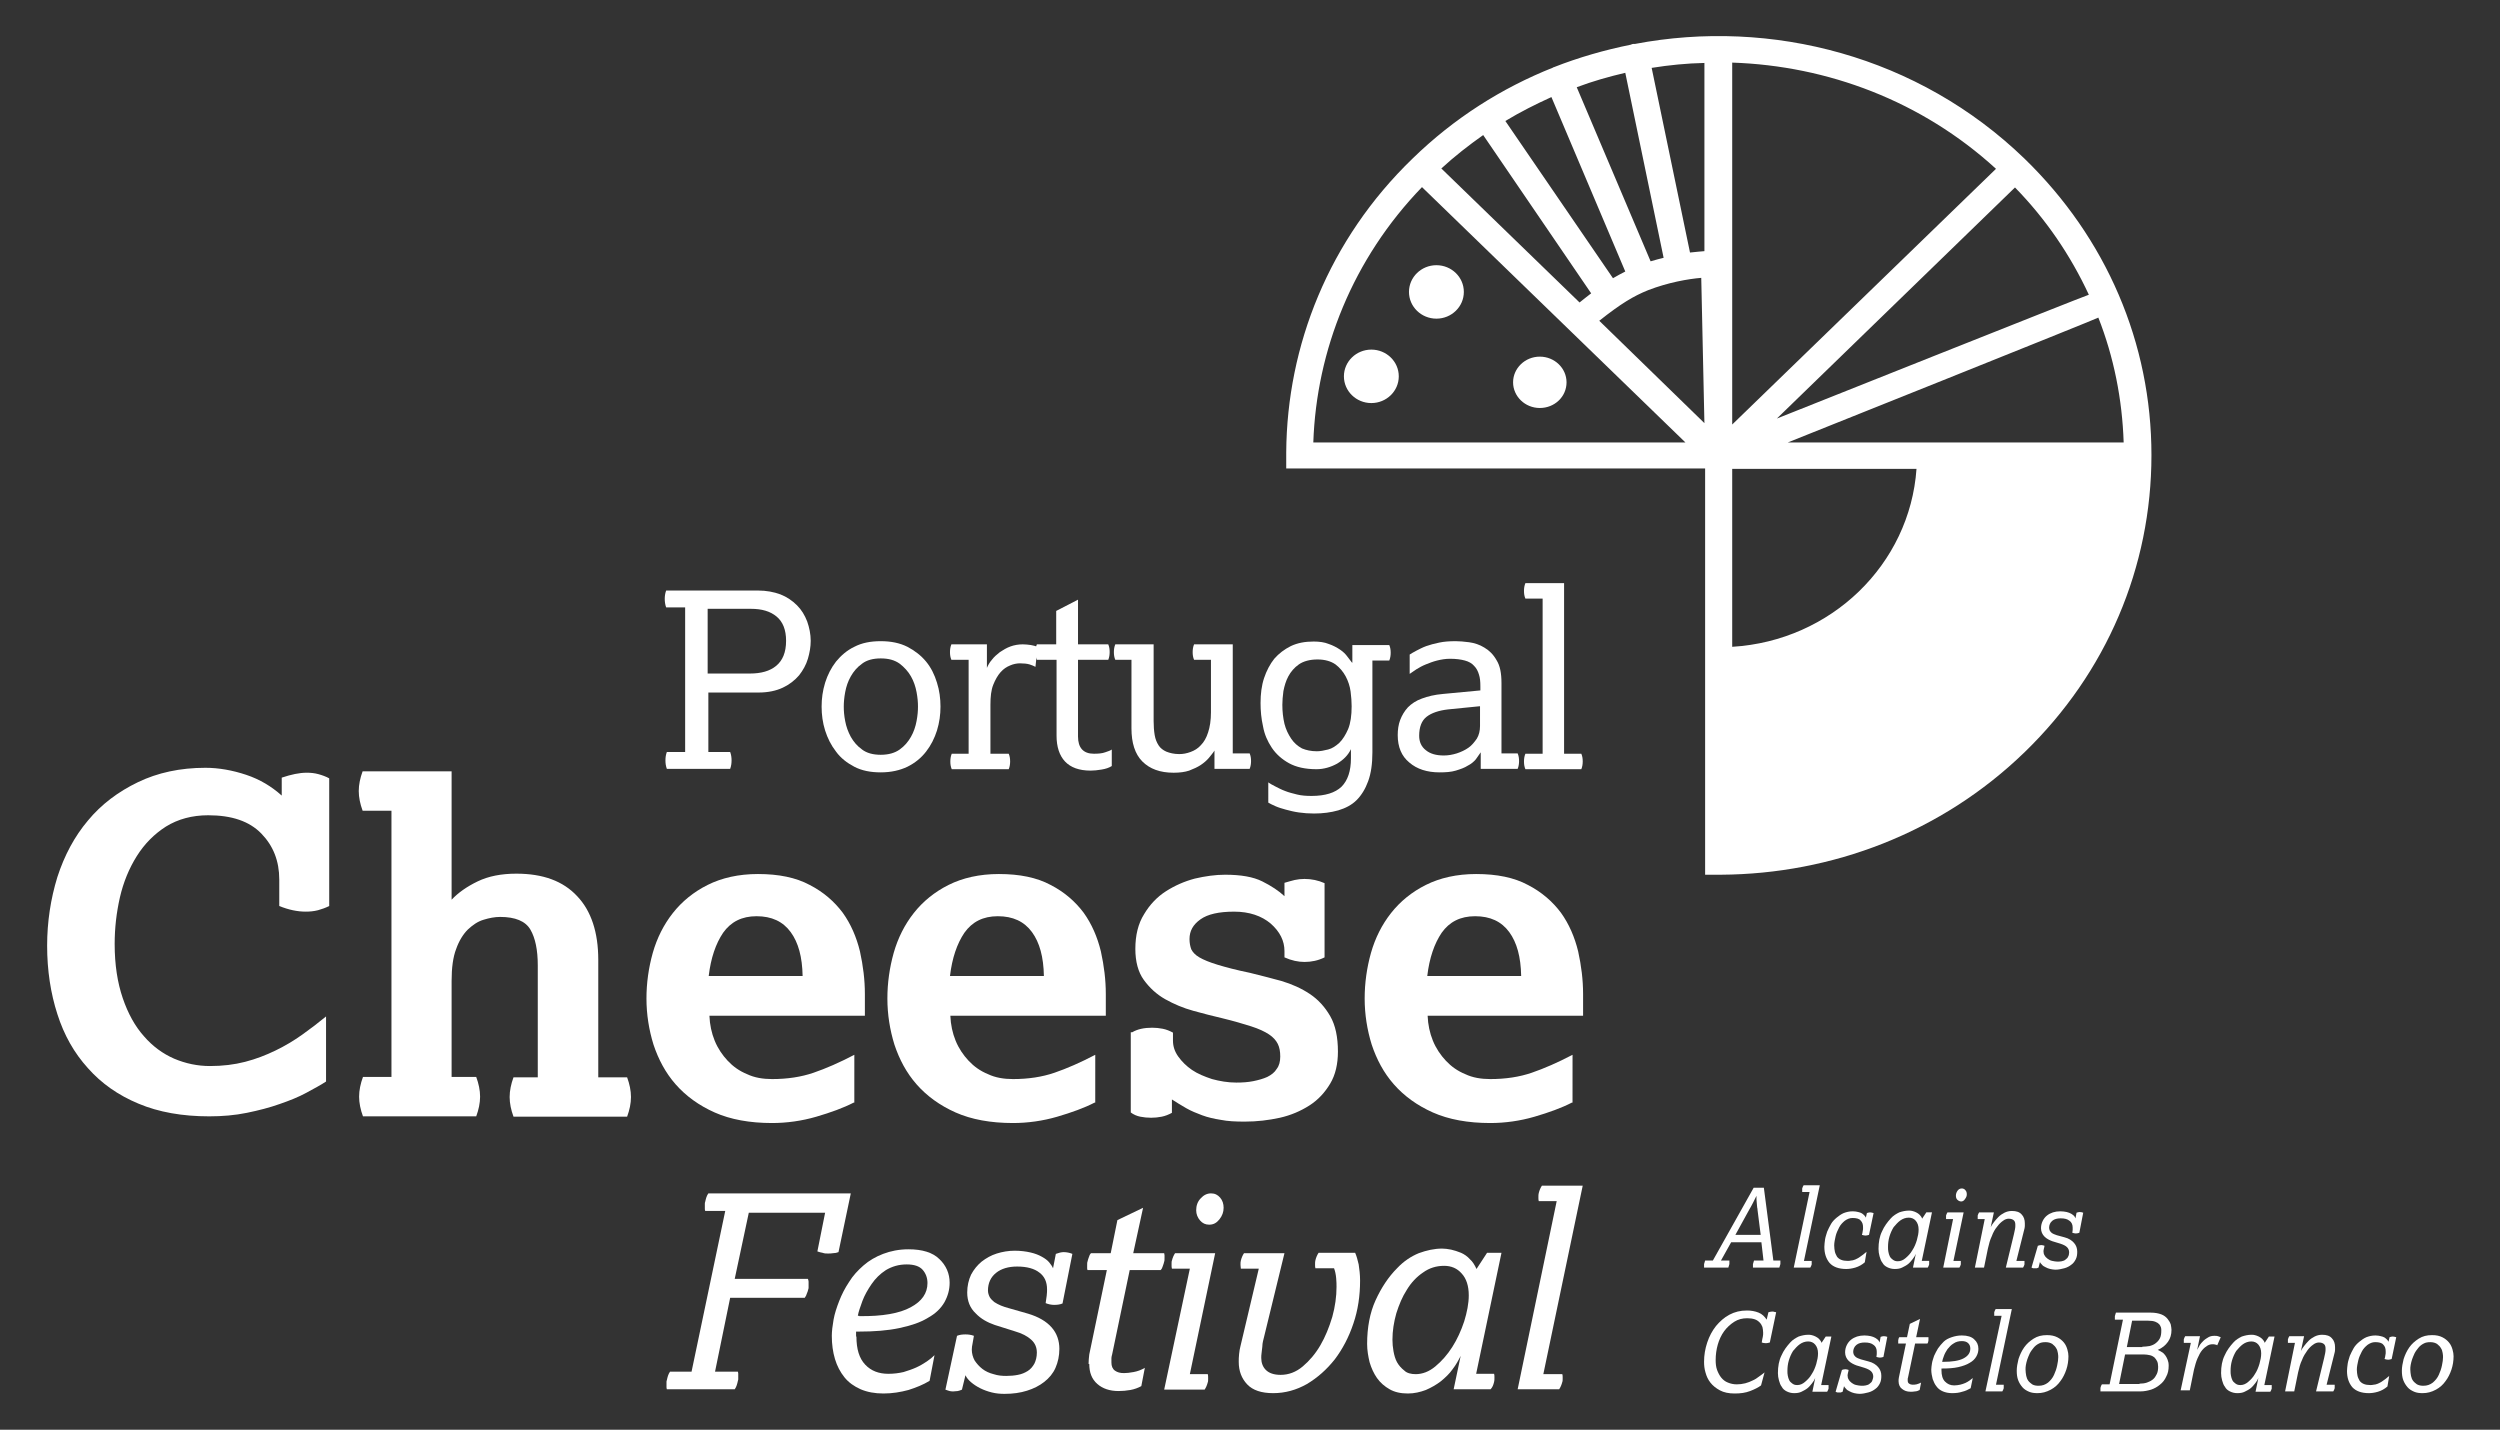 <svg xmlns="http://www.w3.org/2000/svg" xmlns:xlink="http://www.w3.org/1999/xlink" id="Layer_1" x="0px" y="0px" width="710.8px" height="406.5px" viewBox="0 0 710.8 406.5" style="enable-background:new 0 0 710.8 406.5;" xml:space="preserve"><rect x="0" y="0" width="710.8" height="406.5" fill="#333333" stroke="none"/><style type="text/css">	.st0{fill:#FFFFFF;}</style><g>	<path class="st0" d="M487,358.4l11.6-20.7h2.9l2.7,20.7h2c0,0.1,0,0.2,0,0.3v0.3v0.2c0,0.1,0,0.2,0,0.2c-0.1,0.4-0.2,0.7-0.3,1  h-7.5c0-0.1,0-0.2,0-0.3v-0.3v-0.2c0-0.1,0-0.2,0-0.2c0.1-0.4,0.2-0.7,0.3-1h2.7l-0.6-5.2h-8.6l-2.9,5.2h2.4c0,0.1,0,0.2,0,0.3v0.3  v0.2c0,0.1,0,0.2,0,0.2c-0.1,0.4-0.2,0.7-0.3,1h-6.9c0-0.1,0-0.2,0-0.3v-0.3v-0.2c0-0.1,0-0.2,0-0.2c0.1-0.4,0.2-0.7,0.3-1H487z   M500.6,351.1l-0.9-7.1c0-0.1,0-0.4-0.1-0.7c0-0.3-0.1-0.7-0.1-1.1c0-0.4-0.1-0.8-0.1-1.2c0-0.4,0-0.7,0-1c-0.3,0.6-0.6,1.2-1,2  c-0.4,0.7-0.7,1.4-1.1,2l-3.9,7.1H500.6z"></path>	<path class="st0" d="M514.5,338.9h-2.1c0-0.1,0-0.3,0-0.5c0-0.2,0-0.4,0-0.5c0.1-0.3,0.2-0.6,0.4-0.9h4.6l-4.5,21.5h2.2  c0,0.1,0,0.3,0,0.5c0,0.2,0,0.4,0,0.5c-0.1,0.3-0.2,0.6-0.4,0.9H510L514.5,338.9z"></path>	<path class="st0" d="M530.2,358.9c-0.8,0.7-1.7,1.2-2.7,1.5c-1,0.3-1.9,0.4-2.6,0.4c-2.1,0-3.7-0.6-4.7-1.7c-1-1.2-1.5-2.7-1.5-4.6  c0-0.6,0.1-1.3,0.2-2.1c0.1-0.7,0.4-1.5,0.6-2.2c0.3-0.7,0.7-1.5,1.1-2.2c0.4-0.7,1-1.3,1.6-1.8c0.6-0.5,1.3-1,2-1.3  c0.8-0.3,1.6-0.5,2.6-0.5c0.6,0,1.1,0.1,1.5,0.2c0.4,0.1,0.8,0.2,1.1,0.4c0.3,0.2,0.5,0.4,0.7,0.6c0.2,0.2,0.3,0.4,0.4,0.6l0.3-1.3  c0.3-0.1,0.6-0.2,0.9-0.2c0.3,0,0.6,0.1,1,0.2l-1.3,6.2c-0.3,0.1-0.7,0.2-1,0.2c-0.3,0-0.7-0.1-1-0.2c0-0.1,0-0.3,0.1-0.4  c0-0.2,0.1-0.4,0.1-0.6c0-0.2,0.1-0.4,0.1-0.6c0-0.2,0-0.4,0-0.6c0-0.8-0.2-1.4-0.7-1.9c-0.4-0.5-1.2-0.7-2.3-0.7  c-0.8,0-1.5,0.3-2.2,0.8c-0.6,0.5-1.2,1.1-1.6,1.9c-0.4,0.8-0.8,1.6-1,2.5c-0.2,0.9-0.4,1.8-0.4,2.6c0,0.7,0.1,1.3,0.2,1.8  c0.1,0.5,0.4,1,0.6,1.4c0.3,0.4,0.7,0.7,1.2,0.9c0.5,0.2,1.1,0.3,1.8,0.3c0.3,0,0.6,0,1-0.1c0.3,0,0.7-0.1,1.2-0.3  c0.4-0.2,0.9-0.4,1.4-0.8c0.5-0.3,1.1-0.8,1.8-1.4L530.2,358.9z"></path>	<path class="st0" d="M544.7,356.5c-0.2,0.5-0.5,1-0.9,1.5c-0.4,0.5-0.8,1-1.3,1.4c-0.5,0.4-1.1,0.7-1.7,1c-0.6,0.3-1.3,0.4-2.1,0.4  c-0.8,0-1.5-0.2-2.1-0.5c-0.6-0.3-1.1-0.7-1.4-1.3c-0.4-0.5-0.6-1.1-0.8-1.8c-0.2-0.7-0.3-1.4-0.3-2.1c0-1.9,0.3-3.6,1-5  c0.6-1.4,1.5-2.6,2.5-3.7c0.7-0.8,1.6-1.3,2.4-1.7c0.9-0.3,1.8-0.5,2.7-0.5c0.3,0,0.7,0,1,0.1c0.4,0.1,0.7,0.2,1.1,0.4  c0.4,0.2,0.7,0.4,1,0.7c0.3,0.3,0.6,0.7,0.7,1.1l1.2-1.8h1.6l-2.9,13.8h2.1c0,0.1,0,0.3,0,0.5c0,0.2,0,0.4,0,0.5  c-0.1,0.3-0.2,0.6-0.4,0.9h-4.2L544.7,356.5z M539.6,358.6c0.8,0,1.5-0.3,2.2-0.9c0.7-0.6,1.4-1.3,1.9-2.2c0.6-0.9,1-1.9,1.3-2.9  c0.3-1.1,0.5-2,0.5-3c0-1.1-0.3-1.9-0.8-2.5c-0.5-0.6-1.2-0.9-2-0.9c-0.9,0-1.7,0.3-2.4,0.8c-0.7,0.5-1.3,1.2-1.9,1.9  c-0.5,0.8-0.9,1.7-1.2,2.7c-0.3,1-0.4,2-0.4,3c0,0.4,0,0.9,0.1,1.3c0.1,0.5,0.2,0.9,0.4,1.3c0.2,0.4,0.5,0.7,0.8,0.9  C538.6,358.5,539,358.6,539.6,358.6"></path>	<path class="st0" d="M555.3,346.6h-2c0-0.1,0-0.3,0-0.5c0-0.2,0-0.4,0-0.5c0.1-0.3,0.2-0.6,0.4-0.9h4.6l-2.9,13.8h2.1  c0,0.1,0,0.3,0,0.5c0,0.2,0,0.4,0,0.5c-0.1,0.3-0.2,0.6-0.4,0.9h-4.6L555.3,346.6z M557.6,341.6c-0.4,0-0.8-0.2-1.1-0.5  c-0.3-0.3-0.4-0.7-0.4-1.2c0-0.5,0.2-1,0.5-1.4c0.3-0.4,0.7-0.6,1.2-0.6c0.4,0,0.8,0.2,1,0.5c0.3,0.3,0.4,0.7,0.4,1.2  c0,0.5-0.2,0.9-0.5,1.3C558.4,341.4,558,341.6,557.6,341.6"></path>	<path class="st0" d="M564.3,346.6h-2c0-0.1,0-0.3,0-0.5c0-0.2,0-0.4,0-0.5c0.1-0.3,0.2-0.6,0.4-0.9h4.2l-0.9,4.2  c0.2-0.4,0.5-0.9,0.9-1.4c0.4-0.5,0.8-1,1.3-1.5c0.5-0.5,1.1-0.9,1.7-1.2c0.6-0.3,1.3-0.5,2.1-0.5c1.3,0,2.2,0.3,2.8,1  c0.6,0.6,0.9,1.5,0.9,2.5c0,0.2,0,0.5,0,0.8c0,0.4-0.1,0.7-0.2,1.1l-2.2,8.8h2.3c0,0.1,0,0.3,0,0.5c0,0.2,0,0.4,0,0.5  c-0.1,0.3-0.2,0.6-0.4,0.9h-4.9l2.3-9.5c0.1-0.5,0.2-0.9,0.3-1.4c0.1-0.4,0.1-0.8,0.1-1.2c0-0.6-0.1-1-0.4-1.3  c-0.3-0.3-0.8-0.5-1.5-0.5c-0.5,0-1.1,0.2-1.6,0.6c-0.6,0.4-1.2,1-1.7,1.7c-0.6,0.7-1.1,1.6-1.5,2.7c-0.5,1-0.8,2.2-1.1,3.5  l-1.1,5.4h-2.6L564.3,346.6z"></path>	<path class="st0" d="M579.4,354.2c0.3-0.1,0.6-0.2,1-0.2c0.3,0,0.6,0.1,0.9,0.2c-0.1,0.4-0.1,0.7-0.2,0.9c0,0.2-0.1,0.4-0.1,0.6  c0,0.5,0.1,0.9,0.3,1.2c0.2,0.4,0.5,0.7,0.9,1c0.4,0.3,0.8,0.5,1.3,0.6c0.5,0.1,1,0.2,1.4,0.2c0.5,0,0.9,0,1.3-0.1  c0.4-0.1,0.8-0.2,1.1-0.5c0.3-0.2,0.6-0.5,0.7-0.8c0.2-0.3,0.3-0.8,0.3-1.2c0-0.6-0.2-1.1-0.6-1.5c-0.4-0.4-1-0.7-1.9-1l-2.3-0.7  c-0.8-0.3-1.6-0.7-2.2-1.3c-0.6-0.6-1-1.4-1-2.4c0-0.8,0.2-1.5,0.5-2.1c0.3-0.6,0.7-1.1,1.2-1.5c0.5-0.4,1.1-0.7,1.7-0.9  c0.7-0.2,1.3-0.3,2.1-0.3c0.7,0,1.3,0.1,1.8,0.2c0.5,0.1,0.9,0.3,1.3,0.5c0.3,0.2,0.6,0.4,0.8,0.6c0.2,0.2,0.3,0.5,0.4,0.7l0.3-1.6  c0.3-0.1,0.6-0.2,0.9-0.2c0.4,0,0.7,0.1,1,0.2l-1.1,5.7c-0.3,0.1-0.6,0.2-1,0.2c-0.3,0-0.7-0.1-1-0.2c0-0.2,0.1-0.5,0.1-0.8  c0-0.3,0-0.6,0-0.7c0-0.8-0.3-1.5-0.9-1.9c-0.6-0.5-1.4-0.7-2.5-0.7c-1,0-1.8,0.2-2.4,0.7c-0.6,0.5-0.9,1.2-0.9,2  c0,0.3,0.1,0.5,0.2,0.8c0.1,0.2,0.3,0.4,0.5,0.6c0.2,0.2,0.5,0.3,0.7,0.4c0.3,0.1,0.6,0.2,0.8,0.3l2.2,0.6c1.2,0.3,2.1,0.9,2.7,1.6  c0.6,0.7,0.9,1.5,0.9,2.5c0,0.8-0.1,1.5-0.4,2.1c-0.3,0.6-0.7,1.2-1.3,1.6c-0.5,0.4-1.2,0.8-2,1c-0.8,0.2-1.6,0.4-2.5,0.4  c-0.5,0-1-0.1-1.5-0.2c-0.5-0.1-0.9-0.3-1.3-0.5c-0.4-0.2-0.8-0.4-1-0.7c-0.3-0.3-0.5-0.5-0.6-0.8l-0.4,1.6  c-0.2,0.1-0.3,0.1-0.5,0.2c-0.1,0-0.3,0-0.5,0s-0.3,0-0.5,0c-0.1,0-0.3-0.1-0.5-0.2L579.4,354.2z"></path>	<path class="st0" d="M500.7,393.9c-0.8,0.6-1.8,1.1-3.1,1.6c-1.3,0.5-2.7,0.7-4.4,0.7c-1.7,0-3.1-0.3-4.2-0.9  c-1.1-0.6-2-1.3-2.7-2.2c-0.7-0.9-1.1-1.8-1.4-2.9c-0.3-1-0.4-2-0.4-3c0-1.9,0.3-3.7,0.9-5.5c0.6-1.8,1.4-3.3,2.5-4.7  c1.1-1.3,2.3-2.4,3.8-3.2c1.5-0.8,3.1-1.2,5-1.2c1.2,0,2.3,0.2,3.3,0.6c1,0.4,1.7,1.1,2.3,2l0.5-2.1c0.4-0.1,0.7-0.2,1.1-0.2  c0.2,0,0.4,0,0.6,0.1c0.2,0,0.4,0.1,0.5,0.1l-1.8,8.6c-0.4,0.1-0.8,0.2-1.1,0.2c-0.5,0-0.9-0.1-1.2-0.2c0.1-0.7,0.2-1.2,0.3-1.6  c0.1-0.4,0.1-0.8,0.1-1.2c0-0.6-0.1-1.1-0.2-1.6c-0.2-0.5-0.4-0.9-0.8-1.3c-0.4-0.4-0.8-0.7-1.4-0.9c-0.6-0.2-1.3-0.3-2.1-0.3  c-1.4,0-2.6,0.3-3.7,1c-1.1,0.7-2.1,1.6-2.9,2.7c-0.8,1.1-1.4,2.4-1.8,3.8c-0.4,1.4-0.6,2.9-0.6,4.4c0,1,0.1,2,0.4,2.8  c0.3,0.8,0.7,1.6,1.2,2.2c0.5,0.6,1.1,1.1,1.9,1.4c0.7,0.3,1.6,0.5,2.5,0.5c0.8,0,1.6-0.1,2.4-0.3c0.8-0.2,1.5-0.5,2.1-0.8  c0.7-0.3,1.3-0.7,1.8-1.1c0.6-0.4,1.1-0.8,1.6-1.2L500.7,393.9z"></path>	<path class="st0" d="M516.1,391.8c-0.2,0.5-0.5,1-0.9,1.5c-0.4,0.5-0.8,1-1.3,1.4c-0.5,0.4-1.1,0.7-1.7,1c-0.6,0.3-1.3,0.4-2.1,0.4  c-0.8,0-1.5-0.2-2.1-0.5c-0.6-0.3-1.1-0.7-1.4-1.3c-0.4-0.5-0.6-1.1-0.8-1.8c-0.2-0.7-0.3-1.4-0.3-2.1c0-1.9,0.3-3.6,1-5  c0.6-1.4,1.5-2.6,2.5-3.7c0.7-0.8,1.6-1.3,2.4-1.7c0.9-0.3,1.8-0.5,2.7-0.5c0.3,0,0.7,0,1,0.1c0.4,0.1,0.7,0.2,1.1,0.4  c0.4,0.2,0.7,0.4,1,0.7c0.3,0.3,0.6,0.7,0.7,1.1l1.2-1.8h1.6l-2.9,13.8h2.1c0,0.1,0,0.3,0,0.5c0,0.2,0,0.4,0,0.5  c-0.1,0.3-0.2,0.6-0.4,0.9h-4.2L516.1,391.8z M511,393.8c0.8,0,1.5-0.3,2.2-0.9c0.7-0.6,1.4-1.3,1.9-2.2c0.6-0.9,1-1.9,1.3-2.9  c0.3-1.1,0.5-2,0.5-3c0-1.1-0.3-1.9-0.8-2.5c-0.5-0.6-1.2-0.9-2-0.9c-0.9,0-1.7,0.3-2.4,0.8c-0.7,0.5-1.3,1.2-1.9,1.9  c-0.5,0.8-0.9,1.7-1.2,2.7c-0.3,1-0.4,2-0.4,3c0,0.4,0,0.9,0.1,1.3c0.1,0.5,0.2,0.9,0.4,1.3c0.2,0.4,0.5,0.7,0.8,0.9  C510,393.7,510.4,393.8,511,393.8"></path>	<path class="st0" d="M523.7,389.5c0.3-0.1,0.6-0.2,1-0.2c0.3,0,0.6,0.1,0.9,0.2c-0.1,0.4-0.1,0.7-0.2,0.9c0,0.2-0.1,0.4-0.1,0.6  c0,0.5,0.1,0.9,0.3,1.2c0.2,0.4,0.5,0.7,0.9,1c0.4,0.3,0.8,0.5,1.3,0.6c0.5,0.1,1,0.2,1.4,0.2c0.5,0,0.9,0,1.3-0.1  c0.4-0.1,0.8-0.2,1.1-0.5c0.3-0.2,0.6-0.5,0.7-0.8s0.3-0.8,0.3-1.2c0-0.6-0.2-1.1-0.6-1.5c-0.4-0.4-1-0.7-1.9-1l-2.3-0.7  c-0.8-0.3-1.6-0.7-2.2-1.3c-0.6-0.6-1-1.4-1-2.4c0-0.8,0.2-1.5,0.5-2.1c0.3-0.6,0.7-1.1,1.2-1.5c0.5-0.4,1.1-0.7,1.7-0.9  c0.7-0.2,1.3-0.3,2.1-0.3c0.7,0,1.3,0.1,1.8,0.2c0.5,0.1,0.9,0.3,1.3,0.5c0.3,0.2,0.6,0.4,0.8,0.6c0.2,0.2,0.3,0.5,0.4,0.7l0.3-1.6  c0.3-0.1,0.6-0.2,0.9-0.2c0.4,0,0.7,0.1,1,0.2l-1.1,5.7c-0.3,0.1-0.6,0.2-1,0.2c-0.3,0-0.7-0.1-1-0.2c0-0.2,0.1-0.5,0.1-0.8  c0-0.3,0-0.6,0-0.7c0-0.8-0.3-1.5-0.9-1.9c-0.6-0.5-1.4-0.7-2.5-0.7c-1,0-1.8,0.2-2.4,0.7c-0.6,0.5-0.9,1.2-0.9,2  c0,0.3,0.1,0.5,0.2,0.8c0.1,0.2,0.3,0.4,0.5,0.6c0.2,0.2,0.5,0.3,0.7,0.4c0.3,0.1,0.6,0.2,0.8,0.3l2.2,0.6c1.2,0.3,2.1,0.9,2.7,1.6  c0.6,0.7,0.9,1.5,0.9,2.5c0,0.8-0.1,1.5-0.4,2.1c-0.3,0.6-0.7,1.2-1.3,1.6c-0.5,0.4-1.2,0.8-2,1c-0.8,0.2-1.6,0.4-2.5,0.4  c-0.5,0-1-0.1-1.5-0.2c-0.5-0.1-0.9-0.3-1.3-0.5c-0.4-0.2-0.8-0.4-1-0.7c-0.3-0.3-0.5-0.5-0.6-0.8l-0.4,1.6  c-0.2,0.1-0.3,0.1-0.5,0.2c-0.1,0-0.3,0-0.5,0c-0.2,0-0.3,0-0.5,0c-0.1,0-0.3-0.1-0.5-0.2L523.7,389.5z"></path>	<path class="st0" d="M539.8,392.7c0-0.3,0-0.7,0.1-1.1l2-9.6h-2.2c0-0.1,0-0.2,0-0.2v-0.2c0-0.2,0-0.4,0-0.5c0-0.2,0.1-0.3,0.1-0.5  c0.1-0.2,0.1-0.3,0.2-0.4h2.2l0.8-3.8l2.9-1.4l-1.1,5.2h3.5c0,0.1,0,0.2,0,0.2v0.2c0,0.2,0,0.4,0,0.5c0,0.2-0.1,0.3-0.1,0.5  c-0.1,0.2-0.1,0.3-0.2,0.4h-3.5l-2,9.6c0,0.1-0.1,0.3-0.1,0.4c0,0.1,0,0.3,0,0.5c0,0.4,0.1,0.7,0.4,0.9c0.3,0.2,0.6,0.3,1,0.3  c0.3,0,0.6,0,1.1-0.1c0.4-0.1,0.9-0.3,1.3-0.5l-0.4,2.1c-0.4,0.2-0.8,0.4-1.3,0.4c-0.5,0.1-0.9,0.1-1.3,0.1c-1,0-1.8-0.3-2.4-0.8  C540.2,394.5,539.8,393.7,539.8,392.7L539.8,392.7z"></path>	<path class="st0" d="M552,389.6c0,1.4,0.3,2.5,1,3.2c0.7,0.7,1.5,1.1,2.6,1.1c0.6,0,1.2-0.1,1.7-0.2c0.5-0.1,1-0.3,1.5-0.5  c0.4-0.2,0.8-0.4,1.2-0.7c0.3-0.2,0.6-0.5,0.9-0.7l-0.6,2.9c-0.7,0.4-1.5,0.8-2.4,1c-0.9,0.3-1.8,0.4-2.9,0.4c-1,0-1.9-0.2-2.6-0.5  c-0.7-0.3-1.4-0.8-1.8-1.4c-0.5-0.6-0.8-1.3-1.1-2.1c-0.2-0.8-0.4-1.7-0.4-2.7c0-0.5,0.1-1.1,0.2-1.8c0.1-0.7,0.4-1.4,0.6-2.1  c0.3-0.7,0.7-1.4,1.1-2.1c0.5-0.7,1-1.3,1.6-1.9c0.6-0.6,1.4-1,2.3-1.3c0.9-0.3,1.8-0.5,2.9-0.5c1.6,0,2.8,0.4,3.5,1.1  c0.8,0.7,1.2,1.6,1.2,2.7c0,0.8-0.2,1.5-0.6,2.2c-0.4,0.7-1,1.3-1.9,1.8c-0.8,0.5-1.9,0.9-3.2,1.2c-1.3,0.3-2.9,0.4-4.7,0.4H552  V389.6z M552.4,387.2c2.6,0,4.6-0.3,5.9-1c1.3-0.7,1.9-1.6,1.9-2.8c0-0.6-0.2-1.1-0.6-1.5c-0.4-0.4-1-0.6-1.8-0.6  c-0.9,0-1.7,0.2-2.4,0.7c-0.7,0.4-1.2,1-1.7,1.6c-0.4,0.6-0.8,1.3-1,1.9c-0.3,0.7-0.4,1.2-0.5,1.7H552.4z"></path>	<path class="st0" d="M569.1,374.1H567c0-0.1,0-0.3,0-0.5c0-0.2,0-0.4,0-0.5c0.1-0.3,0.2-0.6,0.4-0.9h4.6l-4.5,21.5h2.2  c0,0.1,0,0.3,0,0.5c0,0.2,0,0.4,0,0.5c-0.1,0.3-0.2,0.6-0.4,0.9h-4.8L569.1,374.1z"></path>	<path class="st0" d="M579.3,396.1c-0.9,0-1.7-0.1-2.4-0.4c-0.7-0.3-1.4-0.7-1.9-1.3c-0.5-0.6-0.9-1.2-1.2-2  c-0.3-0.8-0.4-1.7-0.4-2.7c0-1,0.2-2.1,0.5-3.3c0.4-1.2,0.9-2.3,1.6-3.3c0.7-1,1.6-1.8,2.7-2.5c1.1-0.7,2.3-1,3.8-1  c1.2,0,2.1,0.2,2.9,0.6c0.8,0.4,1.4,0.9,1.9,1.5c0.5,0.6,0.8,1.3,1,2c0.2,0.7,0.3,1.3,0.3,1.9c0,1.3-0.2,2.6-0.6,3.8  c-0.4,1.2-1,2.4-1.7,3.3c-0.7,1-1.6,1.8-2.7,2.4C581.8,395.8,580.6,396.1,579.3,396.1 M579.6,394c1.1,0,1.9-0.3,2.7-0.9  c0.7-0.6,1.3-1.3,1.7-2.2c0.4-0.9,0.7-1.7,0.9-2.7c0.2-0.9,0.3-1.7,0.3-2.3c0-0.3,0-0.7-0.1-1.2c-0.1-0.5-0.2-1-0.5-1.4  c-0.2-0.4-0.6-0.8-1.1-1.2c-0.5-0.3-1.1-0.5-1.9-0.5c-0.7,0-1.4,0.1-1.9,0.4c-0.6,0.3-1.1,0.7-1.5,1.2c-0.4,0.5-0.8,1-1.1,1.6  c-0.3,0.6-0.5,1.2-0.7,1.7c-0.2,0.6-0.3,1.1-0.4,1.6c-0.1,0.5-0.1,0.9-0.1,1.3c0,0.6,0.1,1.2,0.2,1.8c0.1,0.5,0.3,1,0.6,1.4  c0.3,0.4,0.7,0.7,1.1,1C578.3,393.9,578.9,394,579.6,394"></path>	<path class="st0" d="M599.8,393.6l3.8-18.4h-2.3c0-0.1,0-0.2,0-0.3v-0.3v-0.2c0-0.1,0-0.2,0-0.2c0.1-0.4,0.2-0.7,0.3-1h9.8  c1.3,0,2.3,0.2,3.1,0.5c0.8,0.3,1.4,0.8,1.8,1.3c0.4,0.5,0.7,1,0.9,1.6c0.1,0.6,0.2,1.1,0.2,1.5c0,1.3-0.3,2.4-1,3.4  c-0.7,1-1.7,1.8-2.9,2.3c0.4,0.2,0.8,0.4,1.1,0.6c0.4,0.2,0.7,0.5,1,0.9c0.3,0.4,0.5,0.8,0.7,1.3c0.2,0.5,0.3,1,0.3,1.7  c0,1.2-0.2,2.2-0.7,3.1c-0.4,0.9-1,1.7-1.8,2.3c-0.7,0.6-1.6,1.1-2.5,1.4c-1,0.3-2,0.5-3,0.5h-11.4c0-0.1,0-0.2,0-0.3v-0.3v-0.2  c0-0.1,0-0.2,0-0.2c0.1-0.4,0.2-0.7,0.4-1H599.8z M608.3,393.4c0.8,0,1.5-0.1,2.1-0.3c0.6-0.2,1.2-0.5,1.7-0.9  c0.5-0.4,0.8-0.9,1.1-1.5c0.3-0.6,0.4-1.3,0.4-2.1c0-0.6-0.1-1.2-0.3-1.6c-0.2-0.4-0.5-0.8-0.8-1.1c-0.4-0.3-0.8-0.5-1.3-0.6  c-0.5-0.1-1-0.2-1.6-0.2h-5.4l-1.7,8.4H608.3z M609.1,382.9c0.7,0,1.4-0.1,2.1-0.2c0.7-0.2,1.2-0.4,1.7-0.8  c0.5-0.4,0.9-0.8,1.2-1.4c0.3-0.6,0.4-1.3,0.4-2.2c0-0.3,0-0.6-0.1-0.9c-0.1-0.3-0.3-0.7-0.5-0.9c-0.3-0.3-0.6-0.5-1.1-0.7  c-0.5-0.2-1.2-0.3-2-0.3h-4.6l-1.5,7.5H609.1z"></path>	<path class="st0" d="M622.9,381.8h-2c0-0.1,0-0.3,0-0.5c0-0.2,0-0.4,0-0.5c0.1-0.3,0.2-0.6,0.4-0.9h4.2l-0.8,3.9  c0.2-0.4,0.4-0.8,0.7-1.3c0.3-0.5,0.7-0.9,1.1-1.3c0.4-0.4,0.9-0.7,1.4-1c0.5-0.3,1.1-0.4,1.7-0.4c0.4,0,0.7,0,1,0.1  c0.3,0.1,0.6,0.2,0.8,0.3l-1,2.3c-0.1-0.1-0.3-0.2-0.5-0.2c-0.2-0.1-0.5-0.1-0.9-0.1c-0.4,0-0.9,0.1-1.4,0.4  c-0.5,0.3-1,0.7-1.5,1.3c-0.5,0.6-0.9,1.4-1.3,2.3c-0.4,0.9-0.7,2-1,3.2l-1.2,5.9h-2.6L622.9,381.8z"></path>	<path class="st0" d="M642.1,391.8c-0.2,0.5-0.5,1-0.9,1.5c-0.4,0.5-0.8,1-1.3,1.4c-0.5,0.4-1.1,0.7-1.7,1c-0.6,0.3-1.3,0.4-2.1,0.4  c-0.8,0-1.5-0.2-2.1-0.5c-0.6-0.3-1.1-0.7-1.4-1.3c-0.4-0.5-0.6-1.1-0.8-1.8c-0.2-0.7-0.3-1.4-0.3-2.1c0-1.9,0.3-3.6,1-5  c0.6-1.4,1.5-2.6,2.5-3.7c0.7-0.8,1.6-1.3,2.4-1.7c0.9-0.3,1.8-0.5,2.7-0.5c0.3,0,0.7,0,1,0.1c0.4,0.1,0.7,0.2,1.1,0.4  c0.4,0.2,0.7,0.4,1,0.7c0.3,0.3,0.6,0.7,0.7,1.1l1.2-1.8h1.6l-2.9,13.8h2.1c0,0.1,0,0.3,0,0.5c0,0.2,0,0.4,0,0.5  c-0.1,0.3-0.2,0.6-0.4,0.9h-4.2L642.1,391.8z M637,393.8c0.8,0,1.5-0.3,2.2-0.9c0.7-0.6,1.4-1.3,1.9-2.2c0.6-0.9,1-1.9,1.3-2.9  c0.3-1.1,0.5-2,0.5-3c0-1.1-0.3-1.9-0.8-2.5c-0.5-0.6-1.2-0.9-2-0.9c-0.9,0-1.7,0.3-2.4,0.8c-0.7,0.5-1.3,1.2-1.9,1.9  c-0.5,0.8-0.9,1.7-1.2,2.7c-0.3,1-0.4,2-0.4,3c0,0.4,0,0.9,0.1,1.3c0.1,0.5,0.2,0.9,0.4,1.3c0.2,0.4,0.5,0.7,0.8,0.9  C636,393.7,636.4,393.8,637,393.8"></path>	<path class="st0" d="M652.5,381.8h-2c0-0.1,0-0.3,0-0.5c0-0.2,0-0.4,0-0.5c0.1-0.3,0.2-0.6,0.4-0.9h4.2l-0.9,4.2  c0.2-0.4,0.5-0.9,0.9-1.4c0.4-0.5,0.8-1,1.3-1.5c0.5-0.5,1.1-0.9,1.7-1.2c0.6-0.3,1.3-0.5,2.1-0.5c1.3,0,2.2,0.3,2.8,1  c0.6,0.6,0.9,1.5,0.9,2.5c0,0.2,0,0.5,0,0.8c0,0.4-0.1,0.7-0.2,1.1l-2.2,8.8h2.3c0,0.1,0,0.3,0,0.5c0,0.2,0,0.4,0,0.5  c-0.1,0.3-0.2,0.6-0.4,0.9h-4.9l2.3-9.5c0.1-0.5,0.2-0.9,0.3-1.4c0.1-0.4,0.1-0.8,0.1-1.2c0-0.6-0.1-1-0.4-1.3  c-0.3-0.3-0.8-0.5-1.5-0.5c-0.5,0-1.1,0.2-1.6,0.6c-0.6,0.4-1.2,1-1.7,1.7s-1.1,1.6-1.5,2.7c-0.5,1-0.8,2.2-1.1,3.5l-1.1,5.4h-2.6  L652.5,381.8z"></path>	<path class="st0" d="M678.8,394.2c-0.8,0.7-1.7,1.2-2.7,1.5c-1,0.3-1.9,0.4-2.6,0.4c-2.1,0-3.7-0.6-4.7-1.7c-1-1.2-1.5-2.7-1.5-4.6  c0-0.6,0.1-1.3,0.2-2.1c0.1-0.7,0.4-1.5,0.6-2.2c0.3-0.7,0.7-1.5,1.1-2.2c0.4-0.7,1-1.3,1.6-1.8c0.6-0.5,1.3-1,2-1.3  c0.8-0.3,1.6-0.5,2.6-0.5c0.6,0,1.1,0.1,1.5,0.2c0.4,0.1,0.8,0.2,1.1,0.4c0.3,0.2,0.5,0.4,0.7,0.6c0.2,0.2,0.3,0.4,0.4,0.6l0.3-1.3  c0.3-0.1,0.6-0.2,0.9-0.2c0.3,0,0.6,0.1,1,0.2l-1.3,6.2c-0.3,0.1-0.7,0.2-1,0.2c-0.3,0-0.7-0.1-1-0.2c0-0.1,0-0.3,0.1-0.4  c0-0.2,0.1-0.4,0.1-0.6c0-0.2,0.1-0.4,0.1-0.6c0-0.2,0-0.4,0-0.6c0-0.8-0.2-1.4-0.7-1.9c-0.4-0.5-1.2-0.7-2.3-0.7  c-0.8,0-1.5,0.3-2.2,0.8c-0.6,0.5-1.2,1.1-1.6,1.9c-0.4,0.8-0.8,1.6-1,2.5c-0.2,0.9-0.4,1.8-0.4,2.6c0,0.7,0.1,1.3,0.2,1.8  c0.1,0.5,0.4,1,0.6,1.4c0.3,0.4,0.7,0.7,1.2,0.9c0.5,0.2,1.1,0.3,1.8,0.3c0.3,0,0.6,0,1-0.1c0.3,0,0.7-0.1,1.2-0.3  c0.4-0.2,0.9-0.4,1.4-0.8c0.5-0.3,1.1-0.8,1.8-1.4L678.8,394.2z"></path>	<path class="st0" d="M688.8,396.1c-0.9,0-1.7-0.1-2.4-0.4c-0.7-0.3-1.4-0.7-1.9-1.3c-0.5-0.6-0.9-1.2-1.2-2  c-0.3-0.8-0.4-1.7-0.4-2.7c0-1,0.2-2.1,0.5-3.3c0.4-1.2,0.9-2.3,1.6-3.3c0.7-1,1.6-1.8,2.7-2.5c1.1-0.7,2.3-1,3.8-1  c1.2,0,2.1,0.2,2.9,0.6c0.8,0.4,1.4,0.9,1.9,1.5c0.5,0.6,0.8,1.3,1,2c0.2,0.7,0.3,1.3,0.3,1.9c0,1.3-0.2,2.6-0.6,3.8  c-0.4,1.2-1,2.4-1.7,3.3c-0.7,1-1.6,1.8-2.7,2.4C691.3,395.8,690.1,396.1,688.8,396.1 M689,394c1.1,0,1.9-0.3,2.7-0.9  c0.7-0.6,1.3-1.3,1.7-2.2c0.4-0.9,0.7-1.7,0.9-2.7c0.2-0.9,0.3-1.7,0.3-2.3c0-0.3,0-0.7-0.1-1.2c-0.1-0.5-0.2-1-0.5-1.4  c-0.2-0.4-0.6-0.8-1.1-1.2c-0.5-0.3-1.1-0.5-1.9-0.5c-0.7,0-1.4,0.1-1.9,0.4c-0.6,0.3-1.1,0.7-1.5,1.2c-0.4,0.5-0.8,1-1.1,1.6  c-0.3,0.6-0.5,1.2-0.7,1.7c-0.2,0.6-0.3,1.1-0.4,1.6c-0.1,0.5-0.1,0.9-0.1,1.3c0,0.6,0.1,1.2,0.2,1.8c0.1,0.5,0.3,1,0.6,1.4  c0.3,0.4,0.7,0.7,1.1,1C687.8,393.9,688.3,394,689,394"></path>	<path class="st0" d="M92.7,307.5c-1.5,1-3.4,2-5.6,3.2c-2.2,1.2-4.7,2.2-7.6,3.2c-2.8,1-5.9,1.8-9.3,2.5c-3.4,0.7-7,1-10.7,1  c-7.7,0-14.4-1.2-20.1-3.6c-5.8-2.4-10.6-5.8-14.4-10.1c-3.9-4.3-6.8-9.4-8.7-15.4c-1.9-5.9-2.9-12.4-2.9-19.4  c0-6.8,1-13.3,2.9-19.5c2-6.2,4.9-11.6,8.7-16.1c3.8-4.6,8.6-8.2,14.2-10.9c5.6-2.7,12-4.1,19.2-4.1c3.8,0,7.7,0.7,11.6,2  c3.9,1.3,7.2,3.3,10.1,5.9v-5.1c2.7-0.9,5-1.4,7.1-1.4c1.1,0,2.2,0.1,3.3,0.4c1.1,0.3,2.2,0.7,3.1,1.2v36.3c-1,0.5-2.1,0.9-3.2,1.2  c-1.2,0.3-2.3,0.4-3.5,0.4c-2.3,0-4.8-0.5-7.5-1.6v-7.5c0-5.3-1.7-9.6-5.1-13.1c-3.4-3.5-8.4-5.2-15.1-5.2c-4.6,0-8.6,1.1-12,3.2  c-3.3,2.1-6.1,4.9-8.3,8.4c-2.2,3.5-3.8,7.4-4.8,11.7c-1,4.4-1.5,8.8-1.5,13.3c0,5.9,0.8,11,2.3,15.4c1.5,4.4,3.5,8,6,10.8  c2.5,2.9,5.4,5,8.6,6.4c3.3,1.4,6.7,2.1,10.2,2.1c3.6,0,6.9-0.4,10-1.2c3.1-0.8,5.9-1.9,8.6-3.2c2.7-1.3,5.2-2.8,7.6-4.5  c2.4-1.7,4.6-3.4,6.8-5.2V307.5z"></path>	<path class="st0" d="M111.3,306.4v-75.9h-8.2c-0.7-1.9-1.1-3.8-1.1-5.6s0.4-3.7,1.1-5.6h25.3v36.5c1.9-2,4.3-3.7,7.4-5.2  c3.1-1.5,6.8-2.2,11-2.2c7.6,0,13.3,2.1,17.3,6.4c4,4.2,6,10.3,6,18.1v33.4h8.2c0.7,1.9,1.1,3.8,1.1,5.6c0,1.8-0.4,3.7-1.1,5.6H146  c-0.7-1.9-1.1-3.8-1.1-5.6c0-1.8,0.4-3.7,1.1-5.6h6.9v-31.8c0-4.4-0.7-7.8-2.1-10.2c-1.4-2.4-4.3-3.6-8.6-3.6  c-1.5,0-3.1,0.3-4.7,0.8c-1.7,0.5-3.1,1.5-4.5,2.8c-1.3,1.3-2.5,3.2-3.3,5.5c-0.9,2.3-1.3,5.4-1.3,9.1v27.3h7  c0.7,1.9,1.1,3.8,1.1,5.6c0,1.8-0.4,3.7-1.1,5.6h-32.2c-0.7-1.9-1.1-3.8-1.1-5.6c0-1.8,0.4-3.7,1.1-5.6H111.3z"></path>	<path class="st0" d="M242.7,313.5c-2.9,1.5-6.5,2.8-10.6,4c-4.1,1.2-8.4,1.8-12.6,1.8c-6.3,0-11.8-1-16.3-3c-4.5-2-8.2-4.7-11.1-8  c-2.9-3.3-4.9-7.1-6.3-11.3c-1.3-4.2-2-8.6-2-13.1c0-4.4,0.6-8.7,1.8-13c1.2-4.2,3.1-8,5.7-11.3c2.6-3.3,5.9-6,9.9-8  c4-2,8.8-3.1,14.3-3.1c5.9,0,10.8,1,14.7,3.1c3.9,2,7,4.7,9.4,7.9c2.3,3.2,3.9,6.9,4.9,11c0.9,4.1,1.4,8.1,1.4,12.1v6.2h-44.2  c0.1,2.5,0.6,4.9,1.5,7.1c0.9,2.2,2.2,4.1,3.7,5.7c1.5,1.6,3.3,2.9,5.5,3.8c2.1,1,4.5,1.4,7.1,1.4c4.4,0,8.3-0.6,11.8-1.8  c3.5-1.2,7.4-2.9,11.6-5.1V313.5z M228.2,277.5c-0.1-5.4-1.2-9.5-3.4-12.5c-2.2-3-5.4-4.5-9.7-4.5c-4.2,0-7.3,1.6-9.5,4.7  c-2.1,3.1-3.5,7.2-4.1,12.3H228.2z"></path>	<path class="st0" d="M311.2,313.5c-2.9,1.5-6.5,2.8-10.6,4c-4.1,1.2-8.4,1.8-12.6,1.8c-6.3,0-11.8-1-16.3-3c-4.5-2-8.2-4.7-11.1-8  c-2.9-3.3-4.9-7.1-6.3-11.3c-1.3-4.2-2-8.6-2-13.1c0-4.4,0.6-8.7,1.8-13c1.2-4.2,3.1-8,5.7-11.3c2.6-3.3,5.9-6,9.9-8  c4-2,8.8-3.1,14.3-3.1c5.9,0,10.8,1,14.7,3.1c3.9,2,7,4.7,9.4,7.9c2.3,3.2,3.9,6.9,4.9,11c0.9,4.1,1.4,8.1,1.4,12.1v6.2h-44.2  c0.1,2.5,0.6,4.9,1.5,7.1c0.9,2.2,2.2,4.1,3.7,5.7c1.5,1.6,3.3,2.9,5.5,3.8c2.1,1,4.5,1.4,7.1,1.4c4.4,0,8.3-0.6,11.8-1.8  c3.5-1.2,7.4-2.9,11.6-5.1V313.5z M296.8,277.5c-0.1-5.4-1.2-9.5-3.4-12.5c-2.2-3-5.4-4.5-9.7-4.5c-4.2,0-7.3,1.6-9.5,4.7  c-2.1,3.1-3.5,7.2-4.1,12.3H296.8z"></path>	<path class="st0" d="M321.9,293.5c1.5-0.9,3.4-1.3,5.7-1.3c1,0,2,0.1,3,0.3c1,0.2,2,0.6,2.9,1.1v2.3c0,1.6,0.5,3.1,1.5,4.5  c1,1.4,2.3,2.7,3.9,3.8c1.6,1.1,3.6,1.9,5.7,2.6c2.2,0.6,4.5,1,6.9,1c1.7,0,3.3-0.1,4.8-0.4c1.5-0.3,2.9-0.7,4-1.2  c1.2-0.6,2.1-1.3,2.7-2.3c0.7-0.9,1-2.1,1-3.5c0-1.4-0.2-2.6-0.7-3.6c-0.5-1-1.3-1.9-2.5-2.7c-1.2-0.8-2.9-1.6-5.1-2.3  c-2.2-0.7-4.9-1.5-8.2-2.3c-2.6-0.6-5.3-1.3-8.2-2.1c-2.9-0.8-5.5-1.9-8-3.3c-2.5-1.4-4.5-3.3-6.1-5.5c-1.6-2.2-2.4-5.2-2.4-8.8  c0-3.9,0.8-7.2,2.5-9.9c1.6-2.7,3.7-4.9,6.2-6.5c2.5-1.6,5.2-2.8,8.2-3.6c3-0.7,5.9-1.1,8.6-1.1c4.5,0,8,0.6,10.6,1.9  c2.6,1.3,4.7,2.7,6.3,4.2V251c1.1-0.3,2-0.6,2.9-0.8c0.9-0.2,1.8-0.3,2.8-0.3c2,0,3.9,0.4,5.7,1.2v21.1c-1.8,0.9-3.7,1.3-5.7,1.3  c-1.8,0-3.7-0.4-5.7-1.3v-1.8c0-2.9-1.3-5.5-3.9-7.8c-2.6-2.2-6.1-3.4-10.4-3.4c-4.3,0-7.5,0.7-9.6,2.2c-2.1,1.5-3.1,3.3-3.1,5.6  c0,1.1,0.2,2.1,0.5,2.9c0.4,0.8,1.1,1.6,2.3,2.3c1.2,0.7,2.9,1.4,5.2,2.1c2.3,0.7,5.3,1.5,9.2,2.3c2.9,0.7,5.9,1.5,8.9,2.3  c3,0.9,5.7,2.1,8.1,3.7c2.4,1.6,4.3,3.7,5.8,6.3c1.5,2.6,2.2,6,2.2,10.1c0,3.5-0.7,6.6-2.2,9.1c-1.5,2.5-3.4,4.6-5.9,6.2  c-2.5,1.6-5.3,2.8-8.4,3.5c-3.2,0.7-6.5,1.1-10,1.1c-2.6,0-4.8-0.1-6.8-0.5c-1.9-0.3-3.7-0.7-5.3-1.3c-1.6-0.6-3.1-1.2-4.5-2  c-1.4-0.8-2.7-1.6-4.1-2.5v3.8c-0.9,0.5-1.9,0.9-2.9,1.1c-1,0.2-2,0.3-3,0.3c-1.1,0-2.1-0.1-3.1-0.3c-1-0.2-1.9-0.6-2.7-1.2V293.5z  "></path>	<path class="st0" d="M446.9,313.5c-2.9,1.5-6.5,2.8-10.6,4c-4.1,1.2-8.4,1.8-12.6,1.8c-6.3,0-11.8-1-16.3-3c-4.5-2-8.2-4.7-11.1-8  c-2.9-3.3-4.9-7.1-6.3-11.3c-1.3-4.2-2-8.6-2-13.1c0-4.4,0.6-8.7,1.8-13c1.2-4.2,3.1-8,5.7-11.3c2.6-3.3,5.9-6,9.9-8  c4-2,8.8-3.1,14.3-3.1c5.9,0,10.8,1,14.7,3.1c3.9,2,7,4.7,9.4,7.9c2.3,3.2,3.9,6.9,4.9,11c0.9,4.1,1.4,8.1,1.4,12.1v6.2h-44.2  c0.1,2.5,0.6,4.9,1.5,7.1c0.9,2.2,2.2,4.1,3.7,5.7c1.5,1.6,3.3,2.9,5.5,3.8c2.1,1,4.5,1.4,7.1,1.4c4.4,0,8.3-0.6,11.8-1.8  c3.5-1.2,7.4-2.9,11.6-5.1V313.5z M432.5,277.5c-0.1-5.4-1.2-9.5-3.4-12.5c-2.2-3-5.4-4.5-9.7-4.5c-4.2,0-7.3,1.6-9.5,4.7  c-2.1,3.1-3.5,7.2-4.1,12.3H432.5z"></path>	<path class="st0" d="M196.6,390.1l9.6-45.8h-5.7c-0.1-0.3-0.1-0.5-0.1-0.7v-0.7v-0.6c0-0.2,0-0.4,0.1-0.6c0.2-0.9,0.4-1.7,0.9-2.4  h40.5l-3.5,16.7c-0.5,0.2-1,0.3-1.5,0.3c-0.5,0.1-1,0.1-1.5,0.1c-0.5,0-1,0-1.5-0.2c-0.5-0.1-1-0.2-1.5-0.4l2.2-11h-21.7l-4,18.8  h20.8c0.1,0.3,0.2,0.5,0.2,0.8v0.9v0.7c0,0.2,0,0.4-0.1,0.6c-0.1,0.4-0.2,0.8-0.4,1.2c-0.1,0.4-0.3,0.8-0.6,1.2h-21.2l-4.3,21h6.5  c0.1,0.3,0.1,0.5,0.1,0.7v0.7v0.6c0,0.2,0,0.4-0.1,0.6c-0.2,0.9-0.4,1.7-0.9,2.4h-19.3c-0.1-0.3-0.1-0.5-0.1-0.7v-0.7v-0.6  c0-0.2,0-0.4,0.1-0.6c0.2-0.9,0.4-1.7,0.9-2.4H196.6z"></path>	<path class="st0" d="M243.5,380c0,3.6,0.8,6.2,2.5,8c1.7,1.8,3.9,2.6,6.6,2.6c1.6,0,3-0.2,4.3-0.5c1.3-0.4,2.5-0.8,3.6-1.3  c1.1-0.5,2.1-1.1,3-1.7c0.9-0.6,1.6-1.2,2.2-1.8l-1.4,7.3c-1.8,1.1-3.8,1.9-6,2.6c-2.2,0.6-4.6,1-7.1,1c-2.5,0-4.6-0.4-6.5-1.2  c-1.8-0.8-3.4-1.9-4.6-3.4c-1.2-1.5-2.1-3.2-2.7-5.2c-0.6-2-0.9-4.2-0.9-6.6c0-1.3,0.2-2.9,0.5-4.6c0.3-1.7,0.9-3.5,1.6-5.3  c0.7-1.8,1.6-3.6,2.8-5.4c1.1-1.8,2.5-3.3,4.1-4.7c1.6-1.4,3.5-2.5,5.6-3.3c2.1-0.8,4.5-1.3,7.2-1.3c3.9,0,6.9,0.9,8.8,2.8  c1.9,1.8,2.9,4.1,2.9,6.7c0,2-0.5,3.8-1.5,5.6c-1,1.7-2.5,3.2-4.7,4.4c-2.1,1.3-4.8,2.2-8.1,2.9c-3.3,0.7-7.1,1-11.6,1h-0.7V380z   M244.3,374.2c6.6,0.1,11.5-0.8,14.6-2.5c3.2-1.7,4.8-4,4.8-6.9c0-1.5-0.5-2.8-1.4-3.8c-0.9-1-2.4-1.5-4.5-1.5  c-2.3,0-4.2,0.6-5.9,1.6c-1.7,1.1-3,2.4-4.1,4c-1.1,1.6-2,3.2-2.6,4.8c-0.6,1.7-1.1,3-1.3,4.2H244.3z"></path>	<path class="st0" d="M272.1,379.8c0.7-0.3,1.5-0.4,2.4-0.4c0.8,0,1.6,0.1,2.4,0.4c-0.2,1-0.3,1.8-0.4,2.3c-0.1,0.5-0.2,1-0.2,1.6  c0,1.1,0.3,2.2,0.8,3.1c0.6,0.9,1.3,1.7,2.2,2.4c0.9,0.7,2,1.2,3.2,1.5c1.2,0.4,2.4,0.5,3.6,0.5c1.2,0,2.3-0.1,3.3-0.3  c1.1-0.2,2-0.6,2.8-1.1c0.8-0.5,1.4-1.2,1.9-2.1c0.4-0.8,0.7-1.9,0.7-3.1c0-1.5-0.5-2.7-1.6-3.7c-1.1-1-2.6-1.8-4.7-2.4l-5.7-1.8  c-2-0.7-3.9-1.7-5.4-3.3c-1.6-1.5-2.4-3.5-2.4-5.9c0-1.9,0.4-3.6,1.1-5.1c0.8-1.5,1.8-2.7,3-3.7c1.3-1,2.7-1.8,4.3-2.3  c1.6-0.5,3.3-0.8,5.1-0.8c1.7,0,3.2,0.2,4.5,0.5c1.3,0.3,2.3,0.7,3.2,1.2c0.9,0.5,1.6,1,2.1,1.6c0.5,0.6,0.9,1.2,1.1,1.7l0.8-4.1  c0.8-0.3,1.6-0.5,2.2-0.5c0.9,0,1.8,0.2,2.5,0.5l-2.8,14.1c-0.7,0.3-1.5,0.4-2.4,0.4c-0.8,0-1.7-0.2-2.4-0.5  c0.1-0.6,0.2-1.3,0.3-2.1c0.1-0.8,0.1-1.4,0.1-1.8c0-2.1-0.7-3.7-2.2-4.8c-1.4-1.1-3.5-1.7-6.3-1.7c-2.5,0-4.5,0.6-6,1.8  c-1.5,1.2-2.3,2.9-2.3,5c0,0.7,0.2,1.3,0.5,1.9c0.3,0.5,0.8,1,1.3,1.4c0.6,0.4,1.2,0.7,1.9,1c0.7,0.3,1.4,0.5,2.1,0.7l5.6,1.6  c3,0.9,5.2,2.2,6.7,3.9c1.5,1.7,2.2,3.8,2.2,6.1c0,2-0.4,3.8-1.1,5.4c-0.7,1.6-1.8,2.9-3.2,4c-1.4,1.1-3,1.9-4.9,2.5  c-1.9,0.6-4,0.9-6.4,0.9c-1.2,0-2.4-0.1-3.6-0.4c-1.2-0.3-2.3-0.7-3.3-1.2c-1-0.5-1.9-1.1-2.6-1.7c-0.7-0.6-1.3-1.3-1.6-2l-1,4.1  c-0.4,0.2-0.8,0.3-1.2,0.4c-0.4,0-0.8,0.1-1.2,0.1c-0.4,0-0.8,0-1.1-0.1c-0.3-0.1-0.7-0.2-1.2-0.4L272.1,379.8z"></path>	<path class="st0" d="M309.5,387.8c0-0.9,0.1-1.8,0.2-2.7l5-24h-5.5c-0.1-0.2-0.1-0.4-0.1-0.6v-0.6c0-0.6,0-1,0.1-1.2  c0.1-0.4,0.2-0.8,0.4-1.3c0.1-0.4,0.3-0.8,0.6-1.1h5.6l1.9-9.4l7.3-3.5l-2.8,12.9h8.8c0,0.2,0.1,0.4,0.1,0.6v0.6c0,0.6,0,1-0.1,1.2  c-0.1,0.4-0.2,0.8-0.4,1.3c-0.1,0.4-0.3,0.8-0.6,1.1h-8.8l-5,24c-0.1,0.4-0.2,0.7-0.2,1c0,0.3,0,0.8,0,1.3c0,1,0.3,1.8,1,2.3  c0.7,0.5,1.5,0.7,2.6,0.7c0.7,0,1.6-0.1,2.7-0.3c1.1-0.2,2.2-0.6,3.2-1.2l-1,5.2c-0.9,0.5-2,0.9-3.1,1.1c-1.1,0.2-2.3,0.3-3.4,0.3  c-2.5,0-4.5-0.7-6-2c-1.6-1.4-2.3-3.3-2.3-5.7V387.8z"></path>	<path class="st0" d="M338.3,360.7h-5.1c-0.1-0.3-0.1-0.6-0.1-1.2c0-0.5,0-0.9,0.1-1.1c0.2-0.8,0.5-1.5,0.9-2.1h11.4l-7.2,34.4h5.1  c0.1,0.3,0.1,0.6,0.1,1.2c0,0.5,0,0.9-0.1,1.1c-0.2,0.8-0.5,1.5-0.9,2.1h-11.5L338.3,360.7z M343.8,348.2c-1.1,0-1.9-0.4-2.6-1.2  c-0.7-0.8-1.1-1.8-1.1-2.9c0-1.3,0.4-2.5,1.3-3.4c0.8-0.9,1.8-1.4,2.9-1.4c1.1,0,1.9,0.4,2.6,1.2c0.7,0.8,1,1.8,1,2.9  c0,1.2-0.4,2.3-1.2,3.3C345.9,347.7,345,348.2,343.8,348.2"></path>	<path class="st0" d="M357.9,360.7h-5.1c0-0.3-0.1-0.6-0.1-1.1c0-0.5,0-0.9,0.1-1.2c0.2-0.8,0.5-1.5,0.9-2.1h11.5l-5.8,23.8  c-0.1,0.3-0.2,0.7-0.3,1.2c-0.1,0.5-0.2,1-0.2,1.6c-0.1,0.6-0.1,1.1-0.2,1.7c-0.1,0.6-0.1,1.1-0.1,1.5c0,1.3,0.4,2.5,1.3,3.4  c0.9,0.9,2.3,1.4,4.2,1.4c2.3,0,4.4-0.8,6.3-2.4c1.9-1.6,3.6-3.6,5-6c1.4-2.4,2.5-5.1,3.4-8.1c0.8-2.9,1.2-5.8,1.2-8.5  c0-0.6,0-1.5-0.1-2.5c-0.1-1.1-0.3-2-0.6-2.8H374c-0.1-0.3-0.1-0.6-0.1-1.1c0-0.5,0-0.9,0.1-1.2c0.2-0.8,0.5-1.5,0.9-2.1h10.4  c0.4,0.9,0.7,2,1,3.3c0.2,1.3,0.4,2.9,0.4,4.6c0,4.3-0.6,8.4-1.9,12.2c-1.3,3.9-3.1,7.3-5.3,10.2c-2.3,2.9-4.9,5.2-7.9,7  c-3,1.7-6.2,2.6-9.6,2.6c-3.3,0-5.8-0.8-7.4-2.5c-1.6-1.7-2.4-3.8-2.4-6.4c0-0.6,0-1.3,0.1-2.2c0.1-0.9,0.2-1.6,0.4-2.3  L357.9,360.7z"></path>	<path class="st0" d="M415.3,385.5c-0.6,1.2-1.3,2.5-2.3,3.8c-0.9,1.3-2.1,2.4-3.3,3.4c-1.3,1-2.7,1.8-4.3,2.5c-1.6,0.6-3.3,1-5.1,1  c-2.1,0-3.8-0.4-5.2-1.2c-1.4-0.8-2.6-1.8-3.6-3.2c-0.9-1.3-1.6-2.8-2.1-4.5c-0.4-1.7-0.7-3.4-0.7-5.2c0-4.7,0.8-8.9,2.4-12.4  c1.6-3.5,3.6-6.6,6.2-9.2c1.8-1.9,3.9-3.3,6.1-4.2c2.2-0.8,4.4-1.3,6.6-1.3c0.8,0,1.6,0.1,2.6,0.3c0.9,0.2,1.8,0.5,2.8,0.9  c0.9,0.4,1.8,1,2.5,1.8c0.8,0.7,1.4,1.7,1.9,2.8l3-4.6h4.1l-7.2,34.4h5.1c0.1,0.3,0.1,0.6,0.1,1.1c0,0.5,0,0.9-0.1,1.2  c-0.2,0.9-0.5,1.6-1,2.1h-10.5L415.3,385.5z M402.5,390.7c1.9,0,3.8-0.7,5.6-2.2c1.8-1.5,3.4-3.3,4.8-5.5c1.4-2.2,2.5-4.6,3.4-7.3  c0.8-2.6,1.3-5.1,1.3-7.4c0-2.7-0.7-4.8-2-6.2c-1.3-1.5-3-2.2-5-2.2c-2.2,0-4.2,0.6-6,1.9c-1.8,1.2-3.4,2.9-4.6,4.9  c-1.3,2-2.2,4.2-3,6.7c-0.7,2.5-1.1,5-1.1,7.5c0,1.1,0.1,2.2,0.3,3.3c0.2,1.1,0.5,2.2,1,3.1c0.5,0.9,1.2,1.7,2.1,2.4  C400,390.4,401.2,390.7,402.5,390.7"></path>	<path class="st0" d="M442.6,341.5h-5.1c-0.1-0.3-0.1-0.6-0.1-1.1c0-0.5,0-0.9,0.1-1.2c0.2-0.8,0.5-1.5,0.9-2.1H450l-11.2,53.6h5.4  c0.1,0.3,0.1,0.6,0.1,1.1c0,0.5,0,0.9-0.1,1.1c-0.2,0.8-0.5,1.5-0.9,2.1h-11.8L442.6,341.5z"></path>	<path class="st0" d="M194.8,213.7v-41h-5.4c-0.3-0.8-0.4-1.7-0.4-2.4c0-0.8,0.1-1.6,0.4-2.4h26.1c2.4,0,4.5,0.4,6.4,1.1  c1.8,0.7,3.4,1.8,4.7,3.1c1.3,1.3,2.2,2.8,2.9,4.6c0.6,1.7,1,3.6,1,5.5c0,1.7-0.3,3.4-0.8,5.1c-0.5,1.7-1.4,3.3-2.5,4.7  c-1.2,1.4-2.7,2.6-4.6,3.5c-1.9,0.9-4.2,1.4-6.9,1.4h-14.3v16.9h6.2c0.3,0.8,0.4,1.6,0.4,2.4c0,0.8-0.1,1.6-0.4,2.4h-18  c-0.3-0.8-0.4-1.6-0.4-2.4c0-0.8,0.1-1.6,0.4-2.4H194.8z M213.2,191.5c3.2,0,5.7-0.7,7.5-2.2c1.8-1.5,2.8-3.8,2.8-7.1  c0-3.1-0.9-5.4-2.7-6.9c-1.8-1.5-4.2-2.2-7.3-2.2h-12.3v18.4H213.2z"></path>	<path class="st0" d="M250.4,219.6c-2.9,0-5.4-0.5-7.5-1.6c-2.1-1.1-3.9-2.5-5.2-4.3c-1.4-1.8-2.4-3.8-3.1-6c-0.7-2.2-1-4.5-1-6.8  c0-2.3,0.3-4.5,1-6.8c0.7-2.2,1.7-4.2,3.1-6c1.4-1.7,3.1-3.2,5.2-4.2c2.1-1.1,4.6-1.6,7.5-1.6c2.9,0,5.4,0.5,7.6,1.6  c2.1,1.1,3.9,2.5,5.3,4.2c1.4,1.7,2.4,3.7,3.1,6c0.7,2.2,1,4.5,1,6.8c0,2.3-0.3,4.5-1,6.8c-0.7,2.2-1.7,4.2-3.1,6  c-1.4,1.8-3.1,3.2-5.3,4.3C255.9,219,253.4,219.6,250.4,219.6 M250.4,214.6c2.2,0,4-0.5,5.4-1.5c1.4-1,2.4-2.2,3.2-3.6  c0.8-1.4,1.3-2.9,1.6-4.5c0.3-1.6,0.4-2.9,0.4-4.1c0-1.2-0.1-2.5-0.4-4.1c-0.3-1.6-0.8-3.1-1.6-4.5c-0.8-1.4-1.9-2.6-3.2-3.6  c-1.4-1-3.1-1.5-5.4-1.5c-2.2,0-4,0.5-5.3,1.5c-1.4,1-2.4,2.2-3.2,3.6c-0.8,1.4-1.3,2.9-1.6,4.5c-0.3,1.6-0.4,3-0.4,4.1  c0,1.2,0.1,2.6,0.4,4.1c0.3,1.6,0.8,3,1.6,4.5c0.8,1.4,1.8,2.6,3.2,3.6C246.4,214.1,248.2,214.6,250.4,214.6"></path>	<path class="st0" d="M275.4,214.3v-26.7h-4.9c-0.3-0.7-0.4-1.4-0.4-2.2c0-0.7,0.1-1.5,0.4-2.2h10.1v6.7c0.3-0.7,0.7-1.5,1.4-2.3  c0.6-0.8,1.4-1.5,2.3-2.2c0.9-0.6,1.9-1.2,3-1.6c1.1-0.4,2.3-0.6,3.5-0.6c0.8,0,1.6,0.1,2.3,0.2c0.7,0.1,1.3,0.3,1.9,0.5l-0.6,5.7  c-0.4-0.2-1-0.5-1.7-0.7c-0.7-0.2-1.6-0.3-2.7-0.3c-0.9,0-1.9,0.2-2.8,0.6c-1,0.4-1.9,1-2.7,1.9c-0.8,0.9-1.5,2.1-2.1,3.6  c-0.6,1.5-0.8,3.4-0.8,5.7v13.9h5.2c0.3,0.7,0.4,1.4,0.4,2.2c0,0.7-0.1,1.5-0.4,2.2h-16.2c-0.3-0.7-0.4-1.4-0.4-2.2  c0-0.7,0.1-1.5,0.4-2.2H275.4z"></path>	<path class="st0" d="M300.3,187.6h-5.5c-0.3-0.7-0.4-1.4-0.4-2.2c0-0.7,0.1-1.5,0.4-2.2h5.5v-9.5l6.2-3.2v12.7h8.6  c0.3,0.7,0.4,1.4,0.4,2.2c0,0.7-0.1,1.5-0.4,2.2h-8.6v21.8c0,3.2,1.5,4.9,4.5,4.9c1.3,0,2.4-0.1,3.2-0.4c0.9-0.3,1.5-0.5,1.9-0.8  v4.7c-0.8,0.5-1.7,0.8-2.9,1c-1.2,0.2-2.2,0.3-3.1,0.3c-3.3,0-5.7-0.9-7.3-2.6c-1.6-1.7-2.4-4.2-2.4-7.3V187.6z"></path>	<path class="st0" d="M321.9,187.6h-4.8c-0.3-0.7-0.4-1.4-0.4-2.2c0-0.7,0.1-1.5,0.4-2.2H328V205c0,1.5,0.1,2.8,0.3,4  c0.2,1.2,0.6,2.1,1.1,2.9c0.5,0.8,1.3,1.4,2.2,1.8c1,0.4,2.2,0.7,3.7,0.7c1.1,0,2.1-0.2,3.2-0.6c1.1-0.4,2.1-1,2.9-1.9  c0.9-0.9,1.6-2.1,2.1-3.7c0.5-1.5,0.8-3.4,0.8-5.7v-14.9h-4.8c-0.3-0.7-0.4-1.4-0.4-2.2c0-0.7,0.1-1.5,0.4-2.2h11v31h4.8  c0.3,0.7,0.4,1.4,0.4,2.2c0,0.7-0.1,1.5-0.4,2.2h-10v-5.2c-0.4,0.7-1,1.3-1.6,2.1c-0.6,0.7-1.4,1.4-2.3,2c-0.9,0.6-2,1.1-3.3,1.6  c-1.2,0.4-2.7,0.6-4.4,0.6c-3.9,0-6.8-1.1-8.9-3.2c-2.1-2.1-3.1-5.3-3.1-9.4V187.6z"></path>	<path class="st0" d="M360.5,222.4c0.6,0.4,1.3,0.8,2.1,1.2c0.8,0.4,1.7,0.9,2.8,1.3c1,0.4,2.2,0.7,3.4,1c1.2,0.3,2.6,0.4,4.1,0.4  c3.9,0,6.7-0.9,8.5-2.6c1.8-1.8,2.7-4.5,2.7-8.1V213c-0.8,1.7-2.1,3-3.9,4.1c-1.8,1-3.8,1.6-5.9,1.6c-3.2,0-5.8-0.6-7.8-1.7  c-2-1.1-3.7-2.6-4.9-4.4c-1.2-1.8-2.1-3.8-2.5-6.1c-0.5-2.2-0.7-4.4-0.7-6.6c0-2.6,0.3-5,1-7.1c0.7-2.1,1.7-4,2.9-5.5  c1.3-1.5,2.9-2.7,4.7-3.6c1.9-0.9,4-1.3,6.5-1.3c1.6,0,3.1,0.2,4.3,0.7c1.2,0.4,2.3,1,3.2,1.6c0.9,0.6,1.6,1.3,2.1,2  c0.5,0.7,1,1.3,1.3,1.7h0.1v-5H395c0.3,0.7,0.4,1.4,0.4,2.2c0,0.7-0.1,1.5-0.4,2.2h-4.8v26.1c0,3.3-0.4,6-1.2,8.2  c-0.8,2.2-1.9,4-3.3,5.4c-1.4,1.4-3.2,2.3-5.2,2.9c-2.1,0.6-4.4,0.9-6.9,0.9c-1.5,0-2.9-0.1-4.3-0.3c-1.4-0.2-2.6-0.5-3.7-0.8  c-1.1-0.3-2.1-0.6-3-1c-0.9-0.4-1.5-0.7-2-1V222.4z M374.4,213.6c1,0,2-0.2,3.2-0.5c1.2-0.3,2.2-1,3.2-1.9c1-1,1.8-2.3,2.5-3.9  c0.7-1.7,1-3.9,1-6.5c0-1.3-0.1-2.6-0.3-4.2c-0.2-1.5-0.7-3-1.4-4.3c-0.7-1.3-1.7-2.5-2.9-3.4c-1.3-0.9-3-1.4-5.1-1.4  c-2.2,0-4,0.5-5.3,1.4c-1.3,0.9-2.3,2.1-3,3.4c-0.7,1.3-1.1,2.7-1.4,4.2c-0.2,1.5-0.3,2.8-0.3,3.9c0,1.9,0.2,3.7,0.6,5.4  c0.4,1.6,1.1,3,1.9,4.2c0.8,1.2,1.8,2.1,3.1,2.8C371.4,213.3,372.8,213.6,374.4,213.6"></path>	<path class="st0" d="M421,213.9c-0.4,0.6-0.9,1.3-1.4,2c-0.6,0.7-1.3,1.3-2.3,1.8c-0.9,0.6-2.1,1-3.4,1.4c-1.3,0.4-2.9,0.5-4.6,0.5  c-3.5,0-6.4-0.9-8.6-2.8c-2.2-1.8-3.3-4.4-3.3-7.8c0-1.5,0.2-3,0.7-4.3c0.5-1.3,1.2-2.5,2.2-3.6c1-1,2.3-1.9,4-2.5  c1.6-0.6,3.6-1.1,6-1.3l10.6-1v-1.2c0-1.3-0.1-2.4-0.4-3.3c-0.3-1-0.7-1.8-1.4-2.5c-0.6-0.7-1.5-1.2-2.6-1.5  c-1.1-0.3-2.5-0.5-4.2-0.5c-1.3,0-2.5,0.2-3.7,0.5c-1.2,0.3-2.2,0.7-3.2,1.1c-1,0.4-1.9,0.9-2.7,1.4c-0.8,0.5-1.4,1-1.9,1.3v-5.5  c0.5-0.3,1.1-0.7,1.9-1.1c0.8-0.4,1.7-0.9,2.8-1.3c1.1-0.4,2.3-0.7,3.7-1c1.4-0.3,2.9-0.4,4.7-0.4c1,0,2.3,0.1,3.8,0.3  c1.5,0.2,3,0.7,4.3,1.5c1.4,0.8,2.6,2,3.5,3.6c1,1.6,1.4,3.7,1.4,6.5v20h4.6c0.3,0.7,0.4,1.4,0.4,2.2c0,0.7-0.1,1.5-0.4,2.2H421  V213.9z M420.7,200.8l-9,0.9c-2.6,0.3-4.7,1-6.1,2.1c-1.4,1.1-2.1,2.9-2.1,5.4c0,1.7,0.6,3.1,1.9,4.1c1.2,1,2.9,1.5,5.1,1.5  c1.2,0,2.4-0.2,3.7-0.6c1.2-0.4,2.3-0.9,3.3-1.6c1-0.7,1.7-1.6,2.4-2.6c0.6-1,0.9-2.2,0.9-3.6V200.8z"></path>	<path class="st0" d="M438.6,214.3v-44.1h-4.9c-0.3-0.7-0.4-1.4-0.4-2.2c0-0.7,0.1-1.5,0.4-2.2h11v48.5h4.9c0.3,0.7,0.4,1.4,0.4,2.2  c0,0.7-0.1,1.5-0.4,2.2h-15.9c-0.3-0.7-0.4-1.4-0.4-2.2c0-0.7,0.1-1.5,0.4-2.2H438.6z"></path>	<path class="st0" d="M545.1,129.5L545.1,129.5h-57.6V184c0.4,0,0.9,0,1.3,0h0v-54.5H545.1z"></path>	<path class="st0" d="M445.4,108.7c0,4.1-3.4,7.3-7.6,7.3c-4.2,0-7.6-3.3-7.6-7.3s3.4-7.3,7.6-7.3  C442,101.4,445.4,104.7,445.4,108.7"></path>	<path class="st0" d="M397.7,107c0,4.2-3.5,7.6-7.8,7.6c-4.3,0-7.8-3.4-7.8-7.6c0-4.2,3.5-7.6,7.8-7.6  C394.2,99.4,397.7,102.8,397.7,107"></path>	<path class="st0" d="M416.2,83c0,4.2-3.5,7.6-7.8,7.6c-4.3,0-7.8-3.4-7.8-7.6c0-4.2,3.5-7.6,7.8-7.6  C412.7,75.4,416.2,78.8,416.2,83"></path>	<path class="st0" d="M575.6,45.1c-30.1-29.1-71.9-40-110.8-32.6c-0.2,0-0.3,0-0.5,0c-0.2,0-0.4,0.1-0.6,0.2  c-7.4,1.5-14.8,3.6-21.9,6.4c0,0-0.1,0-0.1,0c-0.1,0-0.1,0.1-0.1,0.1c-14.6,5.8-28.2,14.4-40,25.9c-23.8,23-35.7,53.2-35.9,83.5  c0,0.8,0,3.7,0,4.6l119.1,0l0,115.5c1.2,0,4,0,4.6,0c31.3-0.2,62.5-11.8,86.3-34.9c23.2-22.5,36-52.5,36-84.4  C611.7,97.6,598.9,67.7,575.6,45.1 M462.1,20.7L473,73.3c-1.2,0.3-2.4,0.6-3.7,1l-21-49.5C452.8,23.1,457.4,21.8,462.1,20.7   M441.1,27.6l21,49.6c-1.2,0.6-2.3,1.2-3.5,1.9l-30.6-44.7C432.3,31.8,436.7,29.6,441.1,27.6 M421.7,38.4l30.7,45  c-1,0.8-2.1,1.6-3.3,2.6l-39.3-38.1C413.6,44.4,417.6,41.3,421.7,38.4 M373.4,125.8c0.9-26.2,11.2-52.2,30.9-72.6l74.9,72.6H373.4z   M454.7,91.2c6.2-4.9,9.7-7,13.9-8.7c5.7-2.2,11.4-3.2,15.1-3.5l0.9,41.3L454.7,91.2z M484.7,71.4c-1.1,0.1-2.5,0.2-4.2,0.4  l-10.9-52.5c5-0.8,10-1.3,15-1.4V71.4z M603.8,125.8h-95.5c0,0,88-35.2,88.3-35.5C601,101.5,603.4,113.5,603.8,125.8 M593.9,83.8  c-0.4,0-88.7,35.2-88.7,35.2s67.6-65.6,67.7-65.7C581.7,62.3,588.7,72.6,593.9,83.8 M492.5,17.8c27.1,0.9,53.9,10.9,75,30.2  c-0.1,0.1-75,72.7-75,72.7V17.8z M544.9,133.3c-1.9,27.2-24.3,48.9-52.4,50.6v-50.6H544.9z"></path></g></svg>